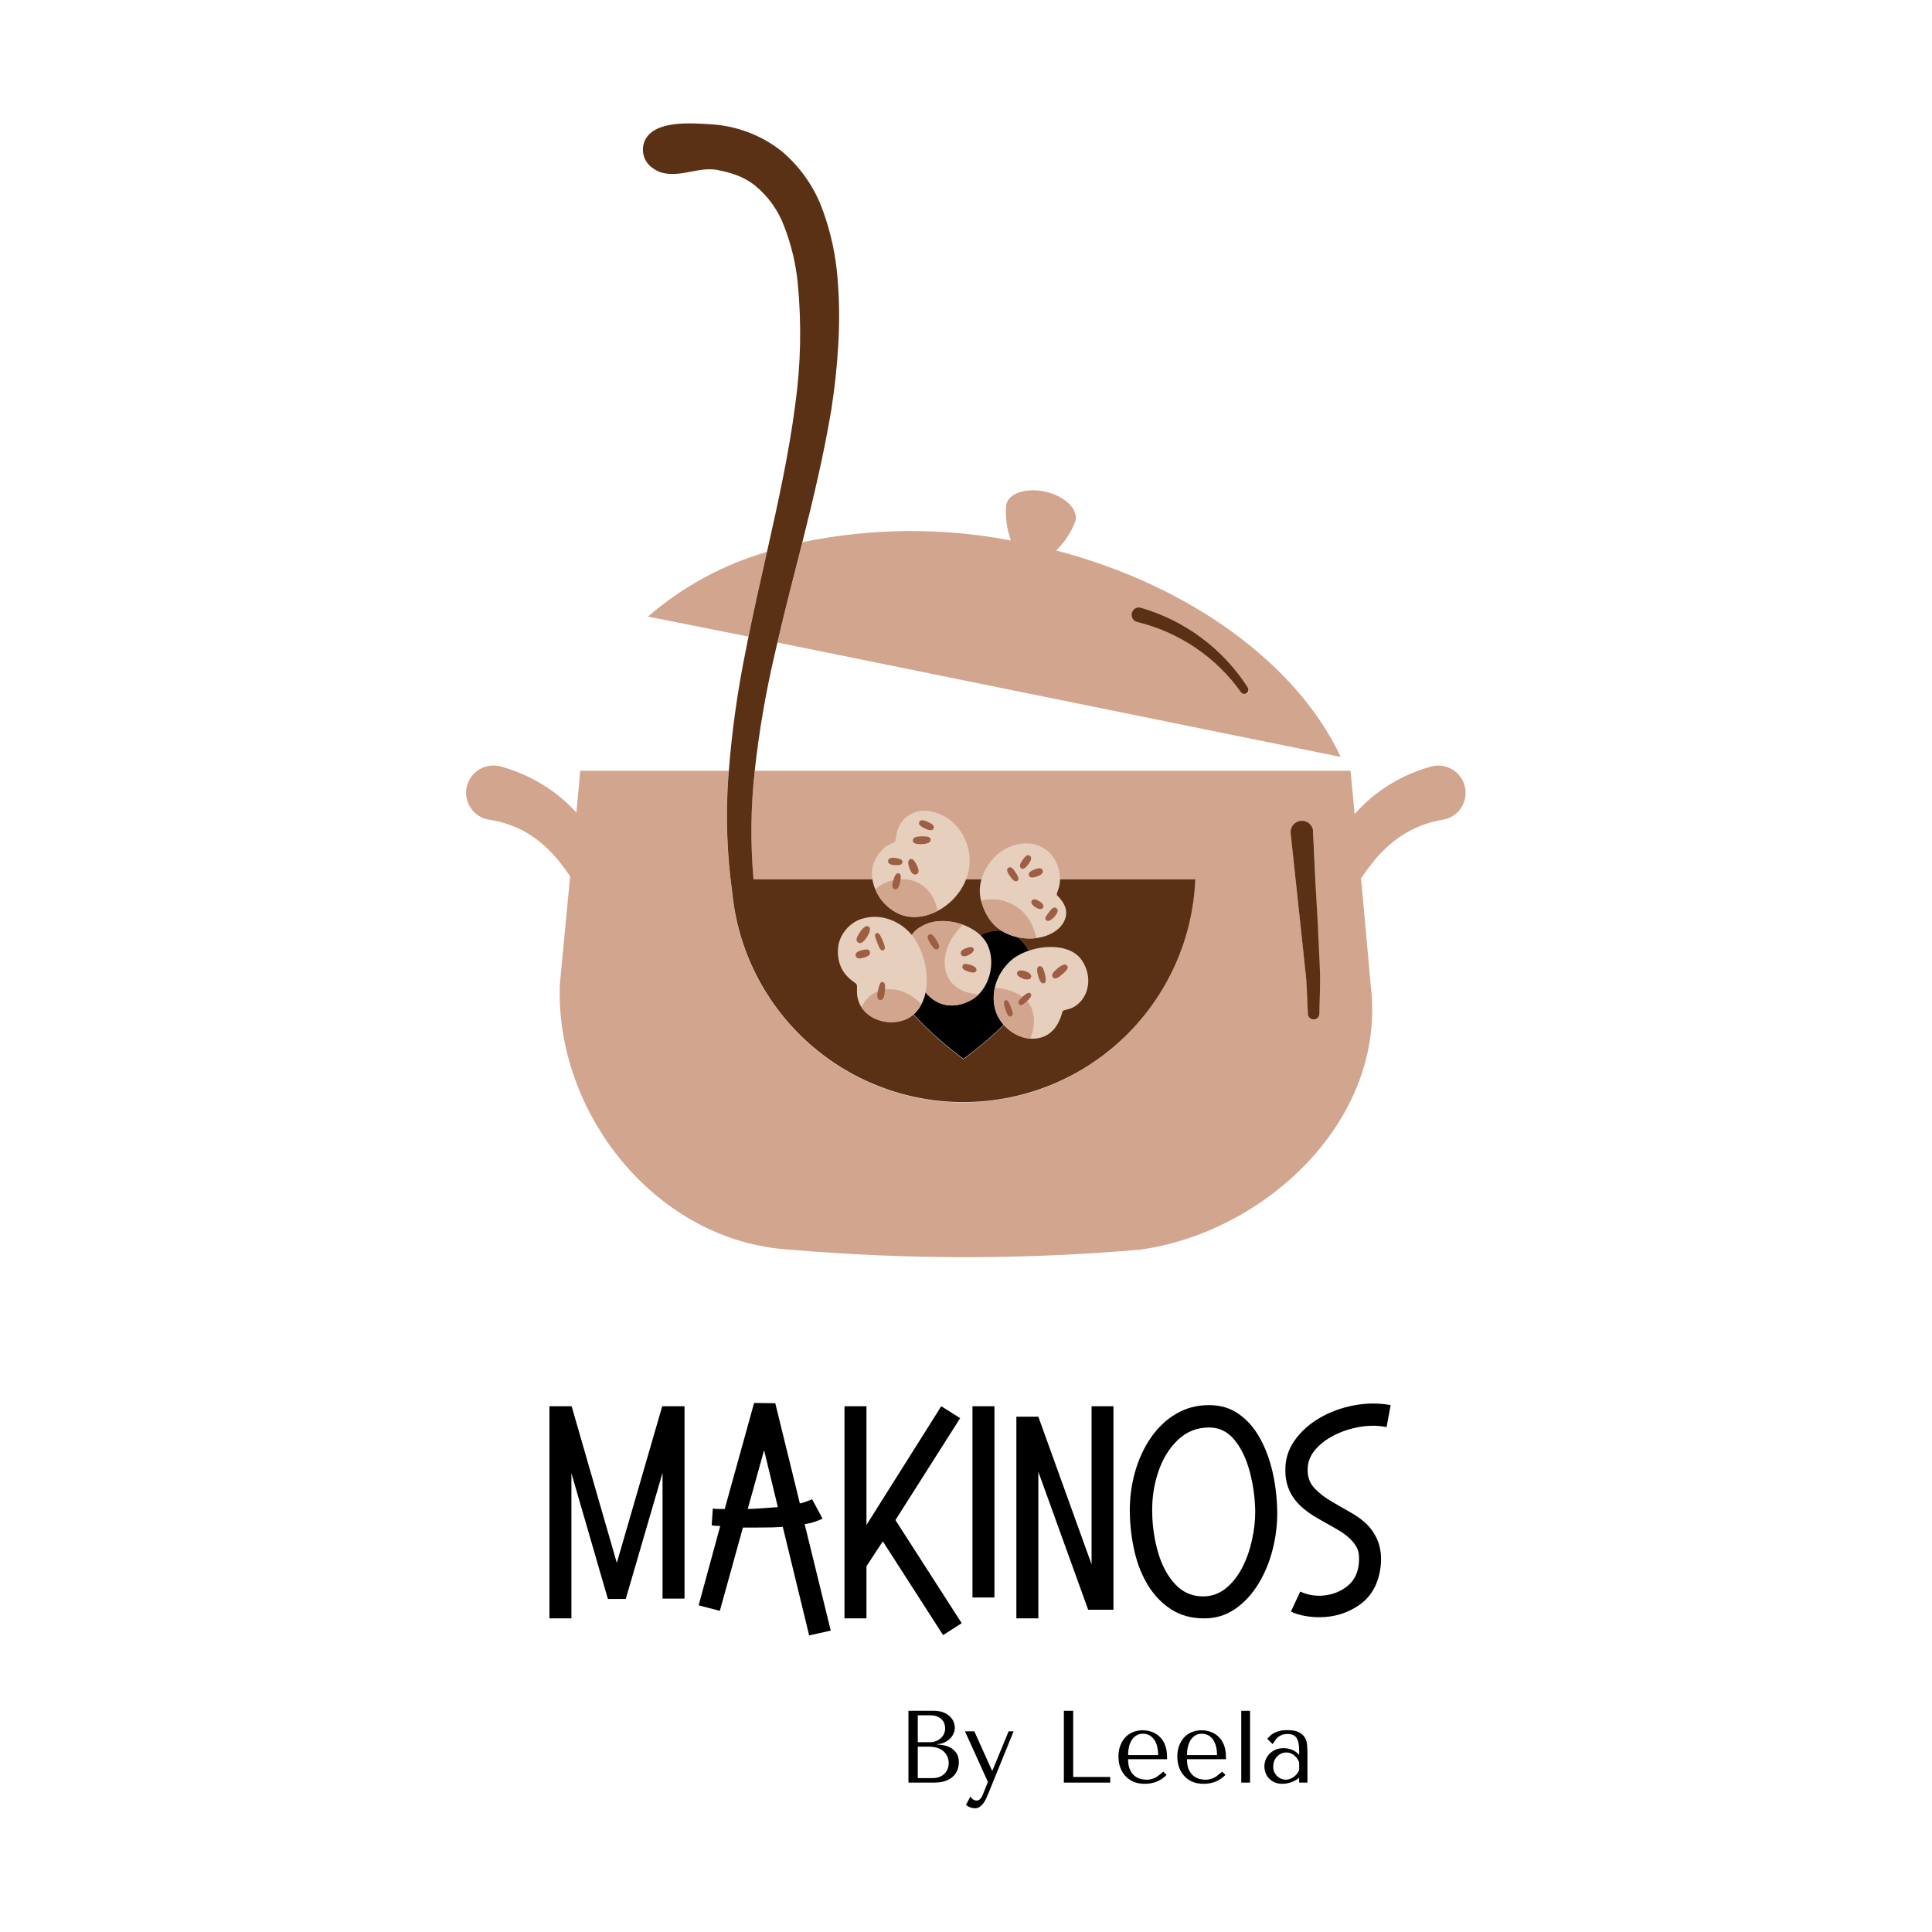 <svg version="1.0" preserveAspectRatio="xMidYMid meet" height="375" viewBox="0 0 375 375" zoomAndPan="magnify" width="375" xmlns:xlink="http://www.w3.org/1999/xlink" xmlns="http://www.w3.org/2000/svg"><defs><g></g><clipPath id="7ba503e475"><path clip-rule="nonzero" d="M 90.531 95 L 284.781 95 L 284.781 244.219 L 90.531 244.219 Z M 90.531 95"></path></clipPath><clipPath id="84d7a05893"><path clip-rule="nonzero" d="M 124 23.719 L 257 23.719 L 257 214 L 124 214 Z M 124 23.719"></path></clipPath><clipPath id="596c223311"><path clip-rule="nonzero" d="M 192 183 L 212 183 L 212 201.98 L 192 201.98 Z M 192 183"></path></clipPath><clipPath id="6d43ac1f07"><path clip-rule="nonzero" d="M 192 191 L 201 191 L 201 201.98 L 192 201.98 Z M 192 191"></path></clipPath><clipPath id="3e178d7ea6"><path clip-rule="nonzero" d="M 162.414 177 L 180 177 L 180 199 L 162.414 199 Z M 162.414 177"></path></clipPath></defs><g clip-path="url(#7ba503e475)"><path fill-rule="nonzero" fill-opacity="1" d="M 145.262 123.562 L 125.773 119.676 C 129.125 116.777 132.746 114.266 136.641 112.148 C 140.535 110.031 144.609 108.355 148.867 107.117 C 147.629 112.523 146.387 118.023 145.262 123.562 Z M 260.227 146.922 L 150.914 124.707 C 152.414 118.23 154.105 111.754 155.758 105.238 C 162.426 103.855 169.164 103.137 175.973 103.082 C 182.781 103.023 189.531 103.633 196.219 104.902 C 195.398 102.633 195.098 100.301 195.316 97.898 C 195.844 95.684 199.281 94.594 202.996 95.457 C 206.715 96.32 209.285 98.836 208.762 101.09 C 207.93 103.285 206.68 105.207 205.008 106.852 C 231.461 113.762 252 129.27 260.227 146.922 Z M 242.199 133.441 C 241.016 131.582 239.672 129.848 238.172 128.234 C 236.672 126.617 235.043 125.152 233.277 123.832 C 231.516 122.508 229.648 121.355 227.676 120.371 C 225.707 119.387 223.664 118.586 221.547 117.969 C 221.363 117.922 221.176 117.91 220.984 117.941 C 220.797 117.969 220.617 118.035 220.457 118.137 C 220.293 118.238 220.156 118.367 220.047 118.523 C 219.934 118.68 219.859 118.852 219.82 119.039 C 219.777 119.223 219.773 119.41 219.805 119.598 C 219.836 119.785 219.902 119.961 220 120.121 C 220.102 120.285 220.227 120.422 220.383 120.531 C 220.535 120.645 220.707 120.723 220.891 120.766 C 222.906 121.254 224.859 121.914 226.754 122.75 C 228.648 123.586 230.457 124.586 232.172 125.746 C 233.891 126.906 235.488 128.211 236.973 129.656 C 238.453 131.105 239.797 132.672 241 134.359 C 241.121 134.535 241.289 134.645 241.5 134.691 C 241.711 134.734 241.906 134.699 242.09 134.586 C 242.258 134.441 242.355 134.258 242.375 134.035 C 242.398 133.812 242.34 133.613 242.199 133.441 Z M 280.617 158.938 L 280.164 159.105 L 280.035 159.105 C 277.508 159.523 275.133 160.375 272.918 161.66 C 270.586 163.059 268.559 164.812 266.836 166.918 C 265.875 168.07 264.984 169.277 264.168 170.539 C 264.82 177.414 265.445 184.297 266.047 191.195 C 269.273 217.48 245.395 239.258 221.266 242.562 C 198.652 244.5 176.043 244.5 153.43 242.562 C 127.387 241.082 107.711 216.051 108.668 191.023 C 109.32 184.051 109.984 177.082 110.66 170.109 C 109.906 168.969 109.094 167.871 108.219 166.824 C 106.492 164.719 104.465 162.965 102.133 161.566 C 99.91 160.312 97.539 159.496 95.02 159.105 L 94.906 159.105 C 94.559 159.047 94.223 158.957 93.895 158.836 C 93.566 158.711 93.254 158.555 92.957 158.367 C 92.656 158.184 92.383 157.969 92.129 157.727 C 91.871 157.484 91.645 157.223 91.441 156.934 C 91.238 156.648 91.066 156.344 90.926 156.023 C 90.781 155.703 90.672 155.371 90.598 155.027 C 90.523 154.684 90.48 154.34 90.473 153.988 C 90.465 153.637 90.492 153.289 90.555 152.941 C 90.617 152.598 90.715 152.262 90.844 151.934 C 90.973 151.609 91.133 151.297 91.324 151.004 C 91.512 150.711 91.73 150.438 91.977 150.184 C 92.223 149.934 92.488 149.707 92.777 149.512 C 93.07 149.312 93.375 149.145 93.699 149.008 C 94.02 148.871 94.355 148.766 94.699 148.695 C 95.043 148.625 95.391 148.59 95.742 148.586 C 96.09 148.586 96.438 148.617 96.785 148.684 L 97.289 148.797 C 101.027 149.836 104.457 151.508 107.578 153.812 C 109.148 154.973 110.578 156.281 111.879 157.734 C 112.125 155.031 112.387 152.309 112.629 149.605 L 141.449 149.605 C 141.449 150.074 141.355 150.543 141.34 150.996 C 140.824 158.434 141.078 165.84 142.109 173.227 C 142.242 174.629 142.445 176.027 142.711 177.414 C 142.977 178.797 143.309 180.168 143.703 181.523 C 144.098 182.879 144.555 184.215 145.074 185.523 C 145.594 186.836 146.176 188.121 146.816 189.379 C 147.457 190.637 148.156 191.863 148.914 193.055 C 149.668 194.246 150.48 195.398 151.344 196.516 C 152.211 197.633 153.125 198.703 154.09 199.734 C 155.055 200.766 156.066 201.746 157.125 202.68 C 158.184 203.617 159.281 204.5 160.422 205.328 C 161.562 206.16 162.742 206.938 163.953 207.656 C 165.168 208.379 166.414 209.043 167.688 209.645 C 168.965 210.25 170.266 210.793 171.594 211.273 C 172.922 211.754 174.266 212.172 175.633 212.527 C 177 212.883 178.379 213.172 179.773 213.398 C 181.164 213.621 182.566 213.781 183.977 213.875 C 185.383 213.969 186.793 213.996 188.203 213.957 C 189.617 213.918 191.023 213.812 192.422 213.645 C 193.824 213.473 195.215 213.234 196.594 212.934 C 197.973 212.633 199.332 212.266 200.68 211.836 C 202.023 211.406 203.344 210.914 204.645 210.359 C 205.941 209.809 207.211 209.195 208.453 208.52 C 209.691 207.848 210.898 207.117 212.07 206.332 C 213.242 205.543 214.375 204.703 215.469 203.812 C 216.562 202.918 217.609 201.977 218.617 200.984 C 219.621 199.992 220.578 198.957 221.484 197.875 C 222.391 196.793 223.246 195.672 224.047 194.512 C 224.848 193.348 225.594 192.152 226.285 190.922 C 226.973 189.688 227.605 188.426 228.176 187.137 C 228.746 185.844 229.254 184.531 229.703 183.191 C 230.148 181.852 230.531 180.496 230.852 179.121 C 231.172 177.746 231.426 176.359 231.617 174.961 C 231.805 173.562 231.93 172.156 231.988 170.746 L 146.258 170.746 C 145.641 163.691 145.723 156.645 146.5 149.605 L 262.141 149.605 L 262.93 158.016 C 264.289 156.449 265.805 155.047 267.473 153.812 C 270.586 151.504 274.008 149.832 277.742 148.797 C 278.078 148.703 278.418 148.645 278.766 148.617 C 279.109 148.59 279.457 148.598 279.801 148.637 C 280.148 148.68 280.484 148.754 280.816 148.859 C 281.145 148.969 281.465 149.105 281.766 149.277 C 282.07 149.449 282.352 149.645 282.617 149.871 C 282.883 150.098 283.121 150.348 283.336 150.621 C 283.551 150.895 283.738 151.184 283.895 151.492 C 284.055 151.805 284.18 152.125 284.273 152.461 C 284.367 152.793 284.43 153.137 284.457 153.48 C 284.484 153.828 284.477 154.176 284.434 154.52 C 284.395 154.863 284.32 155.203 284.211 155.531 C 284.105 155.863 283.965 156.18 283.797 156.484 C 283.629 156.789 283.43 157.07 283.203 157.336 C 282.977 157.602 282.73 157.84 282.457 158.055 C 282.184 158.27 281.891 158.457 281.582 158.613 C 281.273 158.773 280.949 158.898 280.617 158.992 Z M 256.094 187.777 L 255.945 184.641 L 255.684 179.008 L 255.324 170.82 L 254.875 161.32 L 254.875 161.191 C 254.824 160.918 254.727 160.664 254.578 160.43 C 254.434 160.191 254.25 159.992 254.027 159.828 C 253.805 159.66 253.559 159.543 253.293 159.469 C 253.027 159.395 252.754 159.375 252.48 159.402 C 252.203 159.434 251.941 159.512 251.695 159.641 C 251.453 159.77 251.238 159.938 251.055 160.148 C 250.875 160.355 250.738 160.59 250.645 160.852 C 250.551 161.113 250.508 161.383 250.52 161.66 L 252.395 179.254 L 252.508 180.227 L 252.828 183.25 L 253.336 188.059 C 253.73 191.004 253.691 193.82 253.879 196.73 L 253.879 196.902 C 253.898 197.199 254.016 197.445 254.234 197.648 C 254.453 197.852 254.707 197.953 255.004 197.953 C 255.156 197.953 255.297 197.926 255.438 197.867 C 255.574 197.809 255.695 197.727 255.801 197.621 C 255.906 197.516 255.988 197.395 256.047 197.258 C 256.105 197.121 256.133 196.977 256.133 196.824 C 256.133 193.785 256.32 190.688 256.094 187.777 Z M 256.094 187.777" fill="#d1a58e"></path></g><path fill-rule="nonzero" fill-opacity="1" d="M 199.598 192.902 C 196.387 198.703 187.883 204.883 187 205.52 C 187 205.52 177.613 198.703 174.402 192.902 C 170.309 185.543 178.383 175.047 187 184.004 C 195.676 175.121 203.711 185.617 199.598 192.902 Z M 199.598 192.902" fill="#000000"></path><g clip-path="url(#84d7a05893)"><path fill-rule="nonzero" fill-opacity="1" d="M 146.5 149.551 C 147.316 142.121 148.566 134.766 150.258 127.488 C 150.465 126.551 150.688 125.609 150.895 124.707 C 152.398 118.23 154.086 111.754 155.738 105.238 C 157.859 96.789 159.906 88.246 161.371 79.441 C 162.012 75.309 162.48 71.125 162.703 66.918 C 162.969 62.645 162.926 58.379 162.574 54.113 C 162.234 49.66 161.312 45.328 159.812 41.121 C 159.016 38.832 157.934 36.688 156.559 34.688 C 155.188 32.691 153.574 30.91 151.723 29.348 C 149.762 27.801 147.617 26.582 145.285 25.695 C 142.953 24.805 140.543 24.281 138.051 24.129 C 134.465 23.922 127.125 23.227 125.191 27.227 C 124.977 27.688 124.844 28.172 124.801 28.68 C 124.758 29.188 124.805 29.688 124.938 30.18 C 125.07 30.672 125.285 31.125 125.582 31.539 C 125.875 31.957 126.234 32.309 126.656 32.594 C 127.223 33.027 127.848 33.34 128.531 33.535 C 132.438 34.512 136.043 32.051 139.91 33.141 C 140.707 33.289 141.492 33.496 142.258 33.758 C 143.789 34.238 145.188 34.965 146.465 35.938 C 149.125 38.113 151.051 40.809 152.246 44.031 C 153.594 47.539 154.457 51.16 154.836 54.902 C 155.602 62.781 155.445 70.641 154.367 78.484 C 153.129 87.984 151.047 97.484 148.887 107.043 C 147.648 112.523 146.406 118.023 145.281 123.562 C 145.113 124.484 144.906 125.441 144.738 126.324 C 143.172 134 142.082 141.742 141.469 149.551 C 141.469 150.02 141.375 150.488 141.355 150.938 C 140.84 158.375 141.098 165.785 142.125 173.168 C 142.262 174.574 142.461 175.969 142.73 177.355 C 142.996 178.742 143.324 180.113 143.719 181.469 C 144.117 182.824 144.574 184.156 145.094 185.469 C 145.613 186.781 146.195 188.066 146.836 189.324 C 147.477 190.582 148.176 191.805 148.934 192.996 C 149.688 194.191 150.5 195.344 151.363 196.461 C 152.227 197.574 153.145 198.648 154.109 199.68 C 155.074 200.707 156.086 201.691 157.145 202.625 C 158.203 203.559 159.301 204.441 160.441 205.273 C 161.582 206.105 162.758 206.883 163.973 207.602 C 165.188 208.324 166.43 208.984 167.707 209.59 C 168.984 210.191 170.285 210.734 171.613 211.215 C 172.938 211.699 174.285 212.117 175.652 212.473 C 177.02 212.824 178.398 213.117 179.793 213.34 C 181.184 213.566 182.586 213.727 183.996 213.82 C 185.402 213.914 186.812 213.941 188.223 213.902 C 189.633 213.863 191.039 213.758 192.441 213.586 C 193.844 213.414 195.234 213.18 196.613 212.879 C 197.992 212.574 199.352 212.211 200.699 211.781 C 202.043 211.352 203.363 210.859 204.66 210.305 C 205.961 209.75 207.23 209.137 208.469 208.465 C 209.711 207.793 210.918 207.062 212.09 206.273 C 213.262 205.488 214.395 204.648 215.488 203.754 C 216.582 202.863 217.629 201.922 218.637 200.93 C 219.641 199.938 220.594 198.902 221.504 197.82 C 222.41 196.738 223.266 195.617 224.066 194.453 C 224.867 193.293 225.613 192.098 226.305 190.863 C 226.992 189.633 227.621 188.371 228.195 187.082 C 228.766 185.789 229.273 184.473 229.723 183.137 C 230.168 181.797 230.551 180.441 230.871 179.066 C 231.191 177.691 231.445 176.305 231.637 174.906 C 231.824 173.504 231.949 172.102 232.004 170.691 L 146.258 170.691 C 145.641 163.637 145.723 156.59 146.5 149.551 Z M 187 184.078 C 195.637 175.121 203.711 185.617 199.598 192.977 C 196.387 198.777 187.883 204.957 187 205.594 C 187 205.594 177.613 198.777 174.402 192.977 C 170.309 185.617 178.383 175.121 187 184.078 Z M 256.113 196.77 C 256.113 196.918 256.086 197.062 256.027 197.199 C 255.969 197.34 255.891 197.461 255.785 197.566 C 255.68 197.672 255.555 197.754 255.418 197.812 C 255.281 197.867 255.137 197.895 254.988 197.895 C 254.691 197.898 254.434 197.797 254.215 197.594 C 254 197.391 253.879 197.141 253.859 196.844 L 253.859 196.656 C 253.672 193.746 253.711 190.93 253.316 187.984 L 252.809 183.176 L 252.488 180.152 L 252.379 179.176 L 250.5 161.586 C 250.492 161.309 250.531 161.039 250.625 160.777 C 250.719 160.516 250.855 160.281 251.039 160.07 C 251.219 159.863 251.434 159.695 251.68 159.566 C 251.922 159.438 252.184 159.359 252.461 159.328 C 252.734 159.301 253.008 159.32 253.273 159.395 C 253.543 159.469 253.785 159.586 254.008 159.75 C 254.23 159.918 254.414 160.117 254.562 160.352 C 254.707 160.59 254.805 160.844 254.855 161.113 L 254.855 161.246 L 255.305 170.746 L 255.758 178.953 L 256.02 184.586 L 256.168 187.719 C 256.32 190.688 256.133 193.785 256.113 196.77 Z M 242.199 133.441 C 242.32 133.629 242.355 133.832 242.309 134.051 C 242.262 134.27 242.145 134.441 241.957 134.566 C 241.773 134.68 241.578 134.715 241.367 134.672 C 241.156 134.629 240.992 134.516 240.867 134.34 C 239.664 132.652 238.324 131.086 236.84 129.637 C 235.359 128.191 233.758 126.887 232.043 125.727 C 230.324 124.566 228.52 123.57 226.625 122.73 C 224.727 121.895 222.773 121.234 220.758 120.746 C 220.574 120.703 220.406 120.625 220.25 120.512 C 220.098 120.402 219.969 120.266 219.871 120.102 C 219.77 119.941 219.703 119.766 219.672 119.578 C 219.641 119.391 219.645 119.207 219.688 119.02 C 219.73 118.832 219.805 118.66 219.914 118.504 C 220.023 118.348 220.16 118.219 220.324 118.117 C 220.488 118.016 220.664 117.949 220.852 117.922 C 221.043 117.895 221.23 117.902 221.418 117.949 C 223.543 118.562 225.598 119.359 227.582 120.34 C 229.566 121.324 231.445 122.477 233.219 123.801 C 234.996 125.121 236.637 126.594 238.145 128.215 C 239.656 129.832 241.008 131.574 242.199 133.441 Z M 242.199 133.441" fill="#5a3114"></path></g><g fill-opacity="1" fill="#000000"><g transform="translate(104.553, 312.528)"><g><path d="M 2.094 1.594 L 2.094 -39.578 L 6.359 -39.578 L 6.359 -39.5 L 6.422 -39.5 L 15.172 -9.172 L 23.984 -39.578 L 28.312 -39.578 L 28.312 -2.234 L 24.047 -2.234 L 24.047 -26.656 L 16.906 -2.172 L 13.438 -2.172 L 6.359 -26.578 L 6.359 1.594 Z M 2.094 1.594"></path></g></g></g><g fill-opacity="1" fill="#000000"><g transform="translate(135.028, 312.528)"><g><path d="M 22.031 4.906 L 16.906 -16.172 C 16.469 -16.129 15.781 -16.094 14.844 -16.062 C 13.906 -16.039 12.914 -16.031 11.875 -16.031 C 10.844 -16.031 9.941 -16.031 9.172 -16.031 L 4.688 0.141 L 0.578 -0.938 L 4.766 -16.328 C 4.617 -16.328 4.375 -16.336 4.031 -16.359 C 3.695 -16.379 3.391 -16.414 3.109 -16.469 L 3.328 -19.719 C 3.609 -19.664 3.977 -19.641 4.438 -19.641 C 4.895 -19.641 5.297 -19.641 5.641 -19.641 L 11.344 -40.219 L 15.453 -40.156 L 20.219 -20.734 C 20.457 -20.734 20.789 -20.816 21.219 -20.984 C 21.656 -21.148 22.117 -21.328 22.609 -21.516 L 24.625 -17.766 C 24.145 -17.523 23.602 -17.305 23 -17.109 C 22.395 -16.922 21.781 -16.781 21.156 -16.688 L 26.219 3.969 Z M 10.109 -19.641 C 10.734 -19.641 11.516 -19.676 12.453 -19.75 C 13.391 -19.82 14.219 -19.879 14.938 -19.922 C 15.664 -19.973 16.004 -20 15.953 -20 L 13.281 -31.047 Z M 10.109 -19.641"></path></g></g></g><g fill-opacity="1" fill="#000000"><g transform="translate(161.82, 312.528)"><g><path d="M 21.234 4.844 L 9.531 -13.359 L 6.359 -8.516 L 6.359 1.594 L 2.094 1.594 L 2.094 -39.578 L 6.359 -39.578 L 6.359 -16.531 L 20.875 -39.578 L 24.547 -37.266 L 11.984 -17.484 L 24.844 2.531 Z M 21.234 4.844"></path></g></g></g><g fill-opacity="1" fill="#000000"><g transform="translate(186.662, 312.528)"><g><path d="M 2.094 -2.453 L 2.094 -39.578 L 6.359 -39.578 L 6.359 -2.453 Z M 2.094 -2.453"></path></g></g></g><g fill-opacity="1" fill="#000000"><g transform="translate(195.183, 312.528)"><g><path d="M 2.094 1.594 L 2.094 -37.547 L 6.359 -37.547 L 16.688 -8.891 L 16.688 -39.578 L 20.938 -39.578 L 20.938 -0.078 L 16.031 -0.078 L 6.359 -26.859 L 6.359 1.594 Z M 2.094 1.594"></path></g></g></g><g fill-opacity="1" fill="#000000"><g transform="translate(218.22, 312.528)"><g><path d="M 15.453 1.594 C 13.047 1.594 10.953 1.023 9.172 -0.109 C 7.391 -1.242 5.895 -2.77 4.688 -4.688 C 3.488 -6.613 2.598 -8.805 2.016 -11.266 C 1.441 -13.723 1.129 -16.273 1.078 -18.922 C 1.035 -21.617 1.363 -24.219 2.062 -26.719 C 2.758 -29.219 3.781 -31.453 5.125 -33.422 C 6.477 -35.398 8.113 -36.957 10.031 -38.094 C 11.957 -39.227 14.102 -39.797 16.469 -39.797 C 18.676 -39.797 20.598 -39.219 22.234 -38.062 C 23.879 -36.906 25.242 -35.348 26.328 -33.391 C 27.41 -31.441 28.227 -29.254 28.781 -26.828 C 29.332 -24.398 29.633 -21.883 29.688 -19.281 C 29.727 -16.781 29.438 -14.289 28.812 -11.812 C 28.188 -9.332 27.25 -7.078 26 -5.047 C 24.75 -3.023 23.242 -1.41 21.484 -0.203 C 19.723 0.992 17.758 1.594 15.594 1.594 Z M 15.531 -2.672 C 17.113 -2.723 18.52 -3.254 19.75 -4.266 C 20.977 -5.273 22.016 -6.582 22.859 -8.188 C 23.703 -9.801 24.336 -11.57 24.766 -13.5 C 25.203 -15.426 25.422 -17.328 25.422 -19.203 C 25.367 -21.898 25.004 -24.488 24.328 -26.969 C 23.66 -29.445 22.676 -31.477 21.375 -33.062 C 20.07 -34.656 18.438 -35.453 16.469 -35.453 C 14.102 -35.453 12.078 -34.645 10.391 -33.031 C 8.711 -31.426 7.453 -29.367 6.609 -26.859 C 5.766 -24.359 5.367 -21.738 5.422 -19 C 5.461 -16.207 5.859 -13.555 6.609 -11.047 C 7.359 -8.547 8.477 -6.508 9.969 -4.938 C 11.457 -3.375 13.312 -2.617 15.531 -2.672 Z M 15.531 -2.672"></path></g></g></g><g fill-opacity="1" fill="#000000"><g transform="translate(248.912, 312.528)"><g><path d="M 7.156 1.375 C 6.188 1.375 5.234 1.285 4.297 1.109 C 3.359 0.941 2.477 0.664 1.656 0.281 L 3.469 -3.609 C 4.914 -2.93 6.457 -2.676 8.094 -2.844 C 9.727 -3.02 11.172 -3.578 12.422 -4.516 C 13.672 -5.453 14.441 -6.719 14.734 -8.312 C 14.879 -9.031 14.914 -9.832 14.844 -10.719 C 14.77 -11.613 14.375 -12.469 13.656 -13.281 C 12.977 -14.102 12.016 -14.875 10.766 -15.594 C 9.516 -16.32 8.223 -17.055 6.891 -17.797 C 5.566 -18.547 4.445 -19.352 3.531 -20.219 C 1.562 -22.094 0.578 -24.359 0.578 -27.016 C 0.523 -29.18 1.113 -31.141 2.344 -32.891 C 3.57 -34.648 5.195 -36.117 7.219 -37.297 C 9.238 -38.473 11.461 -39.289 13.891 -39.75 C 16.328 -40.207 18.703 -40.223 21.016 -39.797 L 20.219 -35.531 C 18.531 -35.863 16.785 -35.875 14.984 -35.562 C 13.18 -35.25 11.508 -34.695 9.969 -33.906 C 8.426 -33.113 7.188 -32.141 6.25 -30.984 C 5.312 -29.828 4.863 -28.523 4.906 -27.078 C 4.906 -25.734 5.363 -24.578 6.281 -23.609 C 7.195 -22.648 8.328 -21.785 9.672 -21.016 C 11.023 -20.242 12.363 -19.473 13.688 -18.703 C 15.008 -17.93 16.102 -17.039 16.969 -16.031 C 18.895 -13.719 19.547 -10.879 18.922 -7.516 C 18.391 -4.617 17.004 -2.41 14.766 -0.891 C 12.523 0.617 9.988 1.375 7.156 1.375 Z M 7.156 1.375"></path></g></g></g><g fill-opacity="1" fill="#000000"><g transform="translate(173.938, 346.002)"><g><path d="M 2.391 0 L 7.391 0 C 8.273 0 9.023 -0.113 9.641 -0.344 C 10.254 -0.582 10.742 -0.883 11.109 -1.25 C 11.484 -1.625 11.754 -2.047 11.922 -2.516 C 12.086 -2.992 12.172 -3.469 12.172 -3.938 C 12.172 -4.695 12.008 -5.301 11.688 -5.75 C 11.363 -6.207 10.973 -6.555 10.516 -6.797 C 10.066 -7.035 9.602 -7.191 9.125 -7.266 C 8.645 -7.348 8.258 -7.395 7.969 -7.406 L 7.969 -7.484 C 8.438 -7.484 8.875 -7.57 9.281 -7.75 C 9.695 -7.938 10.062 -8.172 10.375 -8.453 C 10.688 -8.742 10.93 -9.078 11.109 -9.453 C 11.297 -9.828 11.391 -10.227 11.391 -10.656 C 11.391 -11.031 11.312 -11.41 11.156 -11.797 C 11 -12.18 10.754 -12.531 10.422 -12.844 C 10.098 -13.164 9.68 -13.426 9.172 -13.625 C 8.66 -13.832 8.062 -13.938 7.375 -13.938 L 2.391 -13.938 Z M 4.203 -0.875 L 4.203 -6.969 L 6.391 -6.969 C 7.047 -6.969 7.613 -6.879 8.094 -6.703 C 8.57 -6.535 8.961 -6.305 9.266 -6.016 C 9.578 -5.723 9.812 -5.383 9.969 -5 C 10.125 -4.613 10.203 -4.207 10.203 -3.781 C 10.203 -3.32 10.117 -2.91 9.953 -2.547 C 9.785 -2.191 9.562 -1.883 9.281 -1.625 C 9 -1.375 8.672 -1.188 8.297 -1.062 C 7.922 -0.938 7.52 -0.875 7.094 -0.875 Z M 4.203 -7.844 L 4.203 -13.062 L 6.641 -13.062 C 7.148 -13.062 7.586 -12.988 7.953 -12.844 C 8.316 -12.695 8.613 -12.504 8.844 -12.266 C 9.082 -12.023 9.254 -11.754 9.359 -11.453 C 9.461 -11.148 9.516 -10.844 9.516 -10.531 C 9.516 -10.145 9.438 -9.785 9.281 -9.453 C 9.133 -9.129 8.926 -8.848 8.656 -8.609 C 8.383 -8.367 8.07 -8.18 7.719 -8.047 C 7.363 -7.91 6.988 -7.844 6.594 -7.844 Z M 4.203 -7.844"></path></g></g></g><g fill-opacity="1" fill="#000000"><g transform="translate(187.099, 346.002)"><g><path d="M 5.453 -2.328 L 2.016 -9.953 L 0.203 -9.953 L 4.656 -0.125 L 3.609 2.469 C 3.484 2.77 3.32 3.016 3.125 3.203 C 2.938 3.391 2.719 3.484 2.469 3.484 C 2.227 3.484 2 3.41 1.781 3.266 C 1.562 3.129 1.395 2.93 1.281 2.672 L 0.391 4.328 C 0.648 4.547 0.93 4.707 1.234 4.812 C 1.535 4.926 1.82 4.984 2.094 4.984 C 2.469 4.984 2.789 4.891 3.062 4.703 C 3.344 4.516 3.586 4.27 3.797 3.969 C 4.016 3.676 4.203 3.348 4.359 2.984 C 4.523 2.617 4.68 2.254 4.828 1.891 L 9.641 -9.953 L 8.672 -9.953 L 5.531 -2.328 Z M 5.453 -2.328"></path></g></g></g><g fill-opacity="1" fill="#000000"><g transform="translate(197.134, 346.002)"><g></g></g></g><g fill-opacity="1" fill="#000000"><g transform="translate(204.102, 346.002)"><g><path d="M 2.391 0 L 2.391 -13.938 L 4.203 -13.938 L 4.203 -1.094 L 11.391 -1.094 L 11.391 0 Z M 2.391 0"></path></g></g></g><g fill-opacity="1" fill="#000000"><g transform="translate(216.088, 346.002)"><g><path d="M 10.438 -4.547 L 10.438 -4.953 C 10.438 -5.848 10.312 -6.617 10.062 -7.266 C 9.812 -7.922 9.469 -8.457 9.031 -8.875 C 8.602 -9.301 8.102 -9.617 7.531 -9.828 C 6.957 -10.047 6.352 -10.156 5.719 -10.156 C 5.039 -10.156 4.414 -10.039 3.844 -9.812 C 3.27 -9.582 2.77 -9.242 2.344 -8.797 C 1.926 -8.348 1.598 -7.805 1.359 -7.172 C 1.117 -6.547 1 -5.836 1 -5.047 C 1 -4.379 1.098 -3.727 1.297 -3.094 C 1.504 -2.469 1.816 -1.906 2.234 -1.406 C 2.66 -0.906 3.191 -0.504 3.828 -0.203 C 4.473 0.086 5.234 0.234 6.109 0.234 C 6.961 0.234 7.75 0.086 8.469 -0.203 C 9.188 -0.504 9.812 -0.938 10.344 -1.5 L 9.703 -2.125 C 9.422 -1.883 9.156 -1.664 8.906 -1.469 C 8.664 -1.27 8.422 -1.102 8.172 -0.969 C 7.922 -0.844 7.656 -0.742 7.375 -0.672 C 7.102 -0.598 6.801 -0.562 6.469 -0.562 C 6.102 -0.562 5.707 -0.613 5.281 -0.719 C 4.863 -0.832 4.473 -1.035 4.109 -1.328 C 3.754 -1.617 3.457 -2.023 3.219 -2.547 C 2.988 -3.066 2.875 -3.734 2.875 -4.547 Z M 2.875 -5.344 C 2.875 -5.875 2.926 -6.383 3.031 -6.875 C 3.145 -7.375 3.316 -7.816 3.547 -8.203 C 3.785 -8.586 4.082 -8.895 4.438 -9.125 C 4.801 -9.363 5.227 -9.484 5.719 -9.484 C 6.656 -9.484 7.383 -9.113 7.906 -8.375 C 8.438 -7.633 8.703 -6.625 8.703 -5.344 Z M 2.875 -5.344"></path></g></g></g><g fill-opacity="1" fill="#000000"><g transform="translate(227.517, 346.002)"><g><path d="M 10.438 -4.547 L 10.438 -4.953 C 10.438 -5.848 10.312 -6.617 10.062 -7.266 C 9.812 -7.922 9.469 -8.457 9.031 -8.875 C 8.602 -9.301 8.102 -9.617 7.531 -9.828 C 6.957 -10.047 6.352 -10.156 5.719 -10.156 C 5.039 -10.156 4.414 -10.039 3.844 -9.812 C 3.27 -9.582 2.77 -9.242 2.344 -8.797 C 1.926 -8.348 1.598 -7.805 1.359 -7.172 C 1.117 -6.547 1 -5.836 1 -5.047 C 1 -4.379 1.098 -3.727 1.297 -3.094 C 1.504 -2.469 1.816 -1.906 2.234 -1.406 C 2.66 -0.906 3.191 -0.504 3.828 -0.203 C 4.473 0.086 5.234 0.234 6.109 0.234 C 6.961 0.234 7.75 0.086 8.469 -0.203 C 9.188 -0.504 9.812 -0.938 10.344 -1.5 L 9.703 -2.125 C 9.422 -1.883 9.156 -1.664 8.906 -1.469 C 8.664 -1.27 8.422 -1.102 8.172 -0.969 C 7.922 -0.844 7.656 -0.742 7.375 -0.672 C 7.102 -0.598 6.801 -0.562 6.469 -0.562 C 6.102 -0.562 5.707 -0.613 5.281 -0.719 C 4.863 -0.832 4.473 -1.035 4.109 -1.328 C 3.754 -1.617 3.457 -2.023 3.219 -2.547 C 2.988 -3.066 2.875 -3.734 2.875 -4.547 Z M 2.875 -5.344 C 2.875 -5.875 2.926 -6.383 3.031 -6.875 C 3.145 -7.375 3.316 -7.816 3.547 -8.203 C 3.785 -8.586 4.082 -8.895 4.438 -9.125 C 4.801 -9.363 5.227 -9.484 5.719 -9.484 C 6.656 -9.484 7.383 -9.113 7.906 -8.375 C 8.438 -7.633 8.703 -6.625 8.703 -5.344 Z M 2.875 -5.344"></path></g></g></g><g fill-opacity="1" fill="#000000"><g transform="translate(238.945, 346.002)"><g><path d="M 3.688 -13.938 L 1.984 -13.938 L 1.984 0 L 3.688 0 Z M 3.688 -13.938"></path></g></g></g><g fill-opacity="1" fill="#000000"><g transform="translate(244.62, 346.002)"><g><path d="M 5.266 -10.188 C 6.234 -10.188 6.984 -10.047 7.516 -9.766 C 8.047 -9.492 8.43 -9.141 8.672 -8.703 C 8.922 -8.266 9.062 -7.758 9.094 -7.188 C 9.133 -6.613 9.156 -6.031 9.156 -5.438 L 9.156 0 L 7.547 0 L 7.547 -0.969 C 7.16 -0.602 6.664 -0.312 6.062 -0.094 C 5.469 0.125 4.875 0.234 4.281 0.234 C 3.707 0.234 3.203 0.133 2.766 -0.062 C 2.328 -0.258 1.961 -0.516 1.672 -0.828 C 1.379 -1.148 1.16 -1.508 1.016 -1.906 C 0.867 -2.312 0.797 -2.719 0.797 -3.125 C 0.797 -3.551 0.875 -3.977 1.031 -4.406 C 1.195 -4.832 1.438 -5.211 1.75 -5.547 C 2.07 -5.891 2.461 -6.164 2.922 -6.375 C 3.391 -6.582 3.922 -6.688 4.516 -6.688 C 5.117 -6.688 5.688 -6.57 6.219 -6.344 C 6.758 -6.113 7.203 -5.785 7.547 -5.359 L 7.547 -6.219 C 7.547 -7.301 7.383 -8.109 7.062 -8.641 C 6.738 -9.172 6.145 -9.438 5.281 -9.438 C 4.906 -9.438 4.578 -9.391 4.297 -9.297 C 4.023 -9.203 3.781 -9.07 3.562 -8.906 C 3.344 -8.75 3.141 -8.547 2.953 -8.297 C 2.766 -8.047 2.578 -7.77 2.391 -7.469 L 1.359 -8.5 C 1.547 -8.707 1.738 -8.91 1.938 -9.109 C 2.145 -9.305 2.395 -9.484 2.688 -9.641 C 2.988 -9.797 3.344 -9.926 3.75 -10.031 C 4.164 -10.133 4.672 -10.188 5.266 -10.188 Z M 7.547 -3.938 C 7.484 -4.102 7.391 -4.289 7.266 -4.5 C 7.141 -4.719 6.973 -4.926 6.766 -5.125 C 6.566 -5.32 6.328 -5.488 6.047 -5.625 C 5.773 -5.77 5.445 -5.844 5.062 -5.844 C 4.676 -5.844 4.32 -5.766 4 -5.609 C 3.688 -5.453 3.422 -5.25 3.203 -5 C 2.984 -4.758 2.812 -4.473 2.688 -4.141 C 2.57 -3.805 2.516 -3.461 2.516 -3.109 C 2.516 -2.68 2.586 -2.312 2.734 -2 C 2.891 -1.688 3.086 -1.422 3.328 -1.203 C 3.566 -0.984 3.832 -0.82 4.125 -0.719 C 4.414 -0.613 4.691 -0.562 4.953 -0.562 C 5.211 -0.562 5.469 -0.609 5.719 -0.703 C 5.977 -0.797 6.223 -0.922 6.453 -1.078 C 6.691 -1.242 6.906 -1.441 7.094 -1.672 C 7.281 -1.898 7.43 -2.145 7.547 -2.406 Z M 7.547 -3.938"></path></g></g></g><path fill-rule="nonzero" fill-opacity="1" d="M 174.031 177.16 C 170.336 175.195 169.117 171.496 169.246 169.191 C 169.379 166.887 171.102 164.672 172.461 163.996 C 173.82 163.32 173.773 163.586 173.891 162.629 C 174.012 161.672 174.406 159.492 176.422 158.234 C 178.434 156.977 180.832 157.047 183.562 158.598 C 186.297 160.145 189.629 164.824 187.594 170.469 C 185.559 176.109 178.82 179.703 174.031 177.16 Z M 174.031 177.16" fill="#e7cfbd"></path><path fill-rule="nonzero" fill-opacity="1" d="M 175.277 170.656 C 175.117 170.652 174.957 170.66 174.797 170.668 C 174.324 170.691 173.859 170.75 173.41 170.852 C 171.98 171.164 170.707 171.824 169.914 172.637 C 170.617 174.324 171.902 176.031 174.031 177.16 C 176.465 178.453 179.395 178.156 181.961 176.816 C 181.77 175.539 181.109 173.207 178.742 171.664 C 177.684 170.977 176.477 170.676 175.277 170.656 Z M 175.277 170.656" fill="#d1a58e"></path><path fill-rule="nonzero" fill-opacity="1" d="M 190.43 174.82 C 189.25 170.523 192.375 165.578 196.457 164.168 C 200.539 162.758 203.602 164.73 204.723 166.828 C 205.844 168.926 205.965 170.879 205.488 172.391 C 205.008 173.902 204.953 173.477 205.625 174.254 C 206.297 175.031 207.688 176.727 206.457 179 C 205.223 181.273 201.609 182.754 197.699 181.949 C 193.793 181.141 191.492 178.699 190.43 174.82 Z M 190.43 174.82" fill="#e7cfbd"></path><path fill-rule="nonzero" fill-opacity="1" d="M 191.973 174.559 C 191.34 174.598 190.82 174.703 190.426 174.805 C 190.43 174.809 190.426 174.816 190.43 174.82 C 191.492 178.703 193.793 181.145 197.699 181.949 C 198.902 182.195 200.074 182.227 201.16 182.086 C 200.879 180.641 199.977 177.68 197.152 175.898 C 195.234 174.684 193.363 174.473 191.973 174.559 Z M 191.973 174.559" fill="#d1a58e"></path><g clip-path="url(#596c223311)"><path fill-rule="nonzero" fill-opacity="1" d="M 196.094 186.551 C 199.371 183.473 207.309 182.422 209.977 186.383 C 212.648 190.344 210.77 195.105 207.172 195.934 C 206.164 196.176 206.32 196.078 206.047 196.961 C 205.773 197.844 204.711 201.176 201.113 201.578 C 197.512 201.98 194.074 199.152 193.191 196.035 C 192.309 192.914 193.203 189.27 196.094 186.551 Z M 196.094 186.551" fill="#e7cfbd"></path></g><g clip-path="url(#6d43ac1f07)"><path fill-rule="nonzero" fill-opacity="1" d="M 193.098 191.738 C 192.781 193.191 192.805 194.664 193.191 196.035 C 193.98 198.812 196.789 201.352 199.938 201.594 C 200.988 199.434 201.062 196.242 199.371 194.289 C 199.191 194.086 199 193.887 198.785 193.715 C 198.684 193.633 198.578 193.562 198.477 193.492 C 196.562 192.113 194.25 191.805 193.098 191.738 Z M 193.098 191.738" fill="#d1a58e"></path></g><path fill-rule="nonzero" fill-opacity="1" d="M 176.988 187.422 C 175.883 183.934 175.773 181.047 179.734 179.375 C 183.695 177.703 189.91 179.664 191.668 183.367 C 193.422 187.07 191.898 192.098 188.711 193.996 C 185.523 195.891 179.879 196.539 176.988 187.422 Z M 176.988 187.422" fill="#e7cfbd"></path><path fill-rule="nonzero" fill-opacity="1" d="M 183.023 178.773 C 181.855 178.766 180.723 178.957 179.734 179.375 C 175.773 181.047 175.883 183.934 176.988 187.418 C 179.879 196.539 185.523 195.895 188.711 193.996 C 189.16 193.73 189.57 193.395 189.949 193.016 C 188.562 192.926 185.797 192.461 184.332 190.23 C 182.402 187.289 183.387 182.816 186.902 179.492 C 185.66 179.039 184.32 178.781 183.023 178.773 Z M 183.023 178.773" fill="#d1a58e"></path><g clip-path="url(#3e178d7ea6)"><path fill-rule="nonzero" fill-opacity="1" d="M 167.082 178.402 C 171.508 176.898 175.844 179.43 177.688 182.461 C 180.105 186.43 180.316 190.957 179.363 193.719 C 178.414 196.484 176.492 198.203 173.477 198.398 C 170.457 198.598 166.449 196.812 166.336 192.559 C 166.312 190.914 166.547 191.195 165.492 190.426 C 164.434 189.66 162.43 187.867 162.652 184.168 C 162.82 181.375 164.938 179.129 167.082 178.402 Z M 167.082 178.402" fill="#e7cfbd"></path></g><path fill-rule="nonzero" fill-opacity="1" d="M 172.52 192.004 C 172.258 192.012 172.008 192.035 171.766 192.07 C 171.266 192.141 170.809 192.262 170.387 192.422 C 168.797 193.039 167.793 194.25 167.219 195.516 C 168.59 197.641 171.289 198.543 173.477 198.398 C 176.027 198.234 177.789 196.965 178.852 194.906 C 177.809 193.855 175.477 191.906 172.52 192.004 Z M 172.52 192.004" fill="#d1a58e"></path><path fill-rule="nonzero" fill-opacity="1" d="M 176.633 168.793 C 176.301 167.996 176.074 167.078 176.617 166.789 C 177.16 166.5 177.594 167.203 177.965 167.957 C 178.336 168.711 178.484 169.422 177.918 169.676 C 177.348 169.926 176.918 169.477 176.633 168.793 Z M 176.633 168.793" fill="#9d5e44"></path><path fill-rule="nonzero" fill-opacity="1" d="M 173.914 167.926 C 173.156 167.934 172.332 167.746 172.371 167.137 C 172.41 166.527 173.082 166.426 173.762 166.527 C 174.602 166.648 175.246 166.84 175.156 167.375 C 175.078 167.844 174.703 167.918 173.914 167.926 Z M 173.914 167.926" fill="#9d5e44"></path><path fill-rule="nonzero" fill-opacity="1" d="M 173.355 171.027 C 173.594 170.156 173.867 169.398 174.426 169.516 C 174.984 169.633 174.863 170.324 174.723 171.117 C 174.578 171.91 174.309 172.758 173.656 172.578 C 173.008 172.395 173.207 171.566 173.355 171.027 Z M 173.355 171.027" fill="#9d5e44"></path><path fill-rule="nonzero" fill-opacity="1" d="M 178.613 162.348 C 179.605 162.32 180.582 162.293 180.652 162.949 C 180.727 163.609 179.695 163.84 178.793 163.855 C 177.887 163.871 177.195 163.73 177.18 163.172 C 177.16 162.617 177.688 162.379 178.613 162.348 Z M 178.613 162.348" fill="#9d5e44"></path><path fill-rule="nonzero" fill-opacity="1" d="M 179.898 159.441 C 180.746 159.805 181.469 160.23 181.223 160.785 C 180.977 161.344 180.27 161.18 179.555 160.824 C 178.84 160.469 178.18 160.074 178.406 159.586 C 178.637 159.098 179.141 159.117 179.898 159.441 Z M 179.898 159.441" fill="#9d5e44"></path><path fill-rule="nonzero" fill-opacity="1" d="M 200.543 168.871 C 201.293 168.566 202.062 168.293 202.34 168.832 C 202.629 169.398 202.152 169.793 201.324 170.102 C 200.625 170.363 199.906 170.469 199.723 169.949 C 199.539 169.43 199.984 169.094 200.543 168.871 Z M 200.543 168.871" fill="#9d5e44"></path><path fill-rule="nonzero" fill-opacity="1" d="M 198.359 167.121 C 198.73 166.555 199.297 165.73 199.84 166.059 C 200.387 166.383 200.121 167.02 199.695 167.633 C 199.27 168.242 198.652 168.887 198.215 168.547 C 197.781 168.207 197.969 167.723 198.359 167.121 Z M 198.359 167.121" fill="#9d5e44"></path><path fill-rule="nonzero" fill-opacity="1" d="M 197 169.156 C 197.496 169.922 197.961 170.629 197.496 170.969 C 197.031 171.309 196.5 170.711 196.055 170.09 C 195.605 169.469 195.219 168.766 195.699 168.449 C 196.184 168.133 196.586 168.52 197 169.156 Z M 197 169.156" fill="#9d5e44"></path><path fill-rule="nonzero" fill-opacity="1" d="M 201.59 174.848 C 202.176 175.184 202.77 175.68 202.441 176.203 C 202.113 176.727 201.254 176.305 200.801 175.977 C 200.348 175.645 200.016 175.242 200.258 174.848 C 200.5 174.453 200.93 174.469 201.59 174.848 Z M 201.59 174.848" fill="#9d5e44"></path><path fill-rule="nonzero" fill-opacity="1" d="M 203.527 177.168 C 203.965 176.543 204.523 175.887 205.023 176.262 C 205.523 176.633 205.273 177.152 204.828 177.746 C 204.383 178.344 203.457 179.059 203.062 178.613 C 202.668 178.168 203.074 177.812 203.527 177.168 Z M 203.527 177.168" fill="#9d5e44"></path><path fill-rule="nonzero" fill-opacity="1" d="M 198.969 188.5 C 199.73 188.727 200.289 189.184 200.125 189.695 C 199.961 190.207 199.234 190.199 198.59 189.969 C 197.945 189.734 197.273 189.312 197.414 188.82 C 197.551 188.328 198.09 188.238 198.969 188.5 Z M 198.969 188.5" fill="#9d5e44"></path><path fill-rule="nonzero" fill-opacity="1" d="M 198.422 193.539 C 198.918 193.07 199.641 192.457 200.012 192.805 C 200.383 193.152 200.035 193.688 199.344 194.312 C 198.656 194.938 198.145 195.32 197.82 194.934 C 197.5 194.551 197.758 194.168 198.422 193.539 Z M 198.422 193.539" fill="#9d5e44"></path><path fill-rule="nonzero" fill-opacity="1" d="M 195.262 196.227 C 194.871 195.164 194.684 194.352 195.152 194.168 C 195.621 193.988 195.906 194.711 196.258 195.621 C 196.605 196.535 196.75 197.082 196.273 197.27 C 195.793 197.457 195.535 196.961 195.262 196.227 Z M 195.262 196.227" fill="#9d5e44"></path><path fill-rule="nonzero" fill-opacity="1" d="M 201.551 189.609 C 201.277 188.758 201.117 187.676 201.711 187.547 C 202.305 187.422 202.555 188.027 202.766 188.875 C 202.977 189.723 203.16 190.645 202.691 190.836 C 202.133 191.066 201.789 190.352 201.551 189.609 Z M 201.551 189.609" fill="#9d5e44"></path><path fill-rule="nonzero" fill-opacity="1" d="M 204.988 188.203 C 205.961 187.336 206.75 186.926 207.129 187.43 C 207.508 187.93 206.922 188.445 206.258 189.047 C 205.594 189.648 204.863 190.18 204.445 189.785 C 204.027 189.391 204.18 188.926 204.988 188.203 Z M 204.988 188.203" fill="#9d5e44"></path><path fill-rule="nonzero" fill-opacity="1" d="M 180.645 183.238 C 180.105 182.426 179.828 181.711 180.328 181.402 C 180.828 181.098 181.293 181.727 181.773 182.484 C 182.25 183.246 182.527 183.906 182 184.223 C 181.523 184.508 181.09 183.91 180.645 183.238 Z M 180.645 183.238" fill="#9d5e44"></path><path fill-rule="nonzero" fill-opacity="1" d="M 187.277 184.133 C 188.039 183.793 188.746 183.68 188.969 184.125 C 189.195 184.566 188.668 185.055 187.953 185.395 C 187.238 185.738 186.719 185.672 186.535 185.266 C 186.352 184.855 186.551 184.453 187.277 184.133 Z M 187.277 184.133" fill="#9d5e44"></path><path fill-rule="nonzero" fill-opacity="1" d="M 188.168 187.234 C 188.953 187.43 189.691 187.852 189.52 188.391 C 189.352 188.934 188.586 188.797 187.859 188.555 C 187.129 188.312 186.633 187.984 186.824 187.473 C 187 187.008 187.371 187.039 188.168 187.234 Z M 188.168 187.234" fill="#9d5e44"></path><path fill-rule="nonzero" fill-opacity="1" d="M 171.738 192.531 C 171.648 193.395 171.449 194.203 170.773 194.09 C 170.098 193.977 170.242 192.988 170.445 192.145 C 170.648 191.301 170.82 190.539 171.281 190.598 C 171.738 190.656 171.887 191.078 171.738 192.531 Z M 171.738 192.531" fill="#9d5e44"></path><path fill-rule="nonzero" fill-opacity="1" d="M 167.758 185.855 C 166.906 186.098 166.285 186.133 166.105 185.574 C 165.93 185.016 166.383 184.66 167.262 184.438 C 168.137 184.215 168.664 184.219 168.824 184.68 C 168.988 185.141 168.766 185.566 167.758 185.855 Z M 167.758 185.855" fill="#9d5e44"></path><path fill-rule="nonzero" fill-opacity="1" d="M 170.336 183.129 C 169.914 182.027 169.613 181.359 170.086 181.141 C 170.562 180.922 170.844 181.473 171.25 182.391 C 171.656 183.309 172.008 184.227 171.492 184.438 C 170.977 184.645 170.68 184.039 170.336 183.129 Z M 170.336 183.129" fill="#9d5e44"></path><path fill-rule="nonzero" fill-opacity="1" d="M 166.758 181.176 C 167.363 180.207 168.023 179.535 168.578 179.832 C 169.129 180.129 168.82 181.051 168.23 181.941 C 167.641 182.832 167.066 183.293 166.543 182.93 C 166.02 182.562 166.27 181.949 166.758 181.176 Z M 166.758 181.176" fill="#9d5e44"></path></svg>